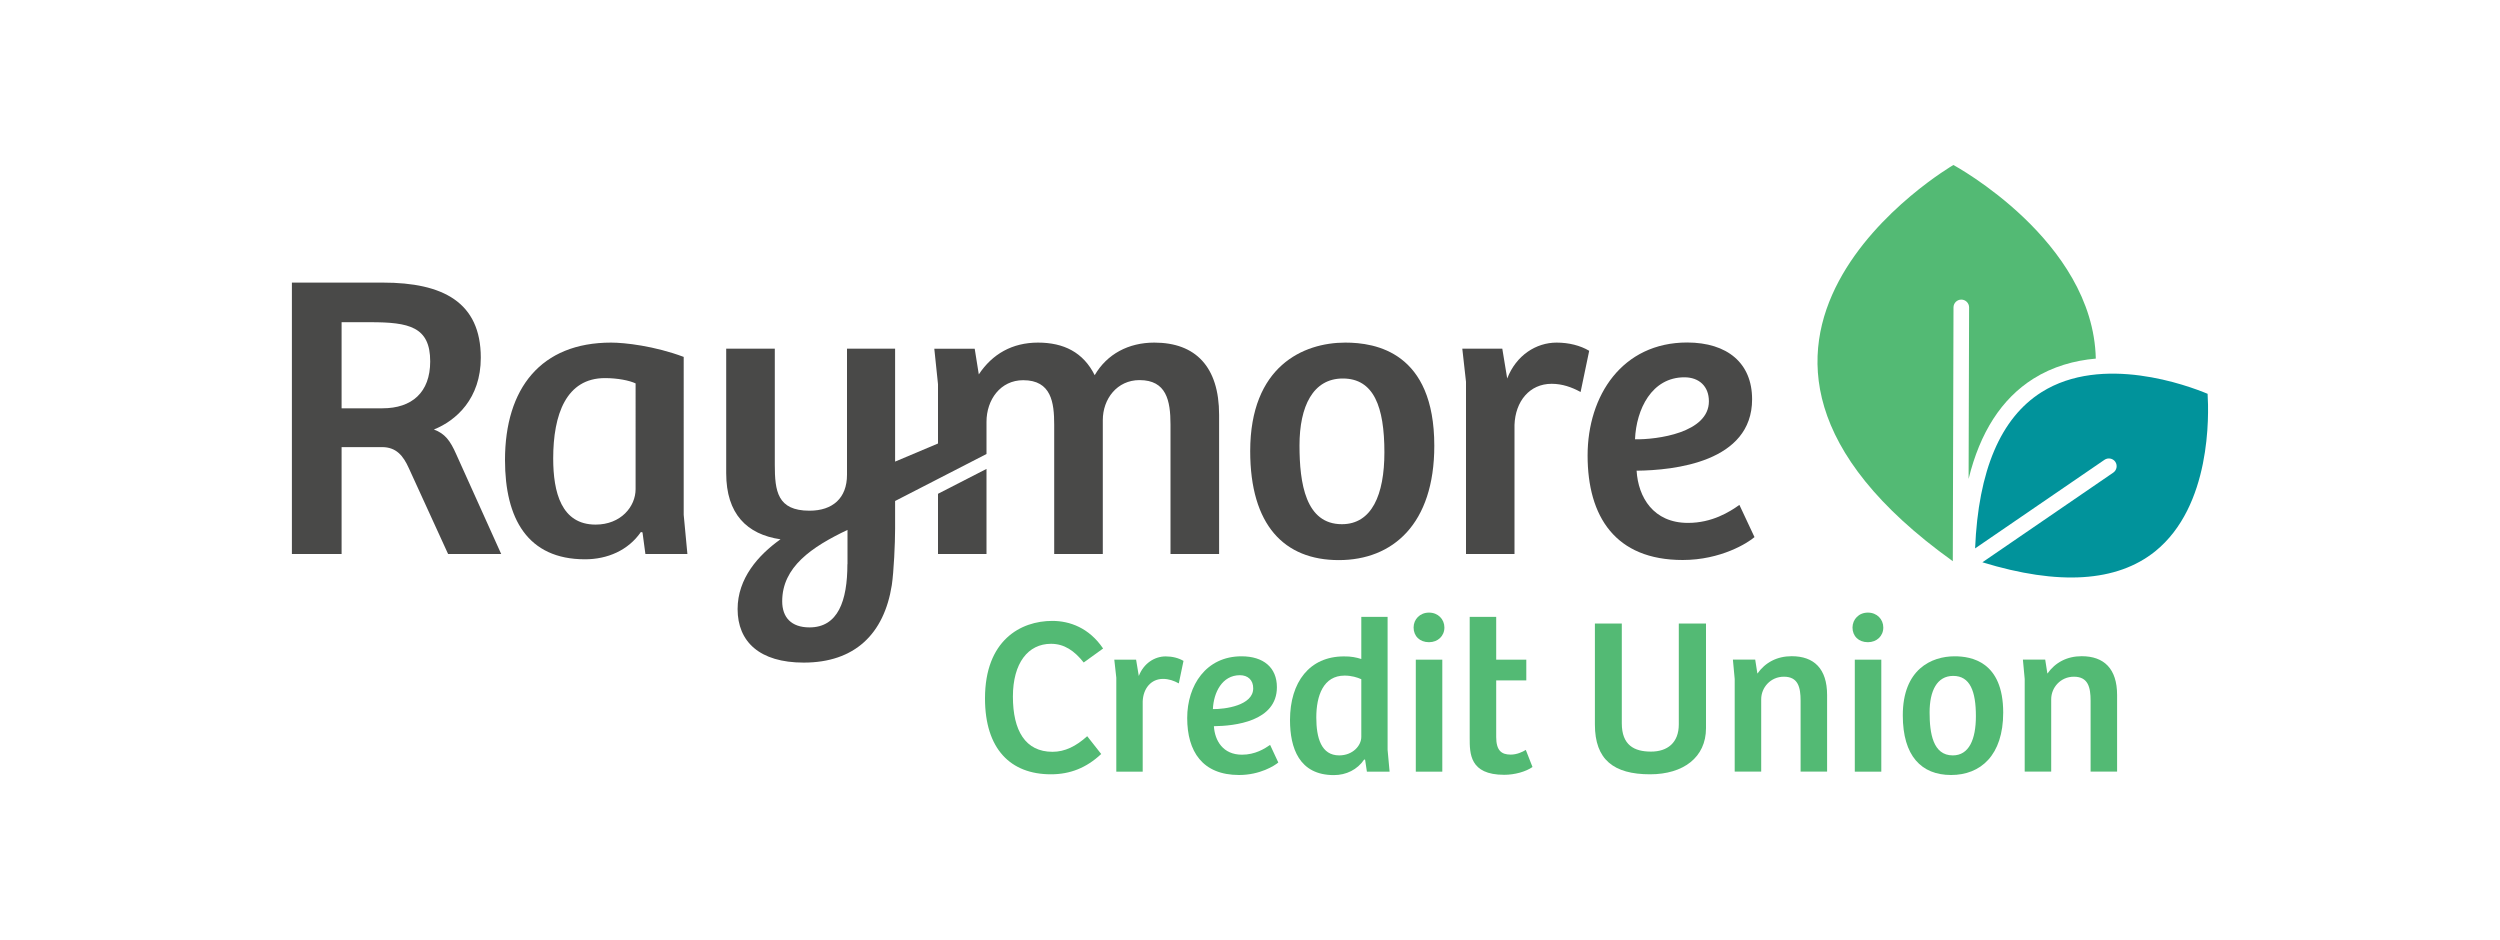 <?xml version="1.0" encoding="utf-8"?>
<!-- Generator: Adobe Illustrator 26.2.1, SVG Export Plug-In . SVG Version: 6.00 Build 0)  -->
<svg version="1.1" id="Layer_1" xmlns="http://www.w3.org/2000/svg" xmlns:xlink="http://www.w3.org/1999/xlink" x="0px" y="0px"
	 viewBox="0 0 250 94" style="enable-background:new 0 0 250 94;" xml:space="preserve">
<style type="text/css">
	.st0{fill:none;}
	.st1{fill:#01939B;}
	.st2{fill:#53BA74;}
	.st3{fill:#494948;}
</style>
<rect x="0.09" y="-0.11" class="st0" width="250" height="94"/>
<g>
	<path class="st1" d="M220.76,39.38c-1.96-0.82-10.52-4-16.61-0.16c-4.09,2.58-6.32,7.84-6.64,15.62l12.94-8.86
		c0.35-0.24,0.84-0.15,1.08,0.2c0.24,0.35,0.15,0.84-0.2,1.08l-13.09,8.97c7.63,2.34,13.44,1.98,17.27-1.09
		C221.13,50.61,220.89,41.49,220.76,39.38z"/>
	<path class="st2" d="M195.34,16.5c0,0-30.54,17.77-0.06,39.62l0.07-25.38c0-0.43,0.35-0.78,0.78-0.78c0,0,0,0,0,0
		c0.43,0,0.78,0.35,0.78,0.78l-0.05,17.15c1.14-4.66,3.3-8.01,6.46-10.01c1.97-1.24,4.13-1.83,6.26-2.02
		C209.31,24.03,195.34,16.5,195.34,16.5z"/>
	<g>
		<path class="st2" d="M108.72,73.62l1.4,1.78c-1.47,1.38-3.1,2.03-5.03,2.03c-4.03,0-6.59-2.52-6.59-7.59
			c0-5.81,3.56-7.75,6.73-7.75c1.74,0,3.68,0.69,5.08,2.76l-1.94,1.4c-0.94-1.18-1.94-1.87-3.27-1.87c-2.29,0-3.81,1.92-3.81,5.28
			c0,3.41,1.25,5.52,3.96,5.52C106.49,75.18,107.6,74.63,108.72,73.62z"/>
		<path class="st2" d="M114.28,77.17h-2.65v-9.4l-0.2-1.8h2.18l0.27,1.63c0.49-1.27,1.58-1.96,2.69-1.96c0.67,0,1.29,0.16,1.78,0.45
			l-0.47,2.25c-0.49-0.27-1-0.45-1.58-0.45c-1.2,0-1.98,0.96-2.03,2.25V77.17z"/>
		<path class="st2" d="M127.69,68.72c0,3.43-4.25,3.88-6.3,3.9c0.09,1.45,0.91,2.85,2.81,2.85c1.31,0,2.27-0.6,2.81-0.98l0.82,1.76
			c-0.36,0.31-1.83,1.25-3.92,1.25c-3.67,0-5.19-2.36-5.19-5.7c0-3.27,1.89-6.17,5.43-6.17C126.33,65.63,127.69,66.74,127.69,68.72z
			 M123.99,67.52c-1.78,0-2.63,1.74-2.7,3.39c1.2,0.02,4.03-0.36,4.03-2.07C125.33,68.01,124.79,67.52,123.99,67.52z"/>
		<path class="st2" d="M136.13,65.9v-4.21h2.63v13.3l0.2,2.18h-2.27l-0.18-1.2l-0.09-0.02c-0.69,1.02-1.8,1.56-3.03,1.56
			c-3.48,0-4.39-2.72-4.39-5.5c0-3.81,1.96-6.37,5.39-6.37C135.11,65.63,135.62,65.74,136.13,65.9z M136.13,67.92
			c-0.4-0.18-0.98-0.36-1.67-0.36c-2.12,0-2.83,2-2.83,4.19c0,2.03,0.49,3.79,2.29,3.79c1.36,0,2.21-0.98,2.21-1.85V67.92z"/>
		<path class="st2" d="M142.9,61.26c0.91,0,1.54,0.67,1.54,1.49c0,0.85-0.65,1.47-1.54,1.47c-0.94,0-1.54-0.62-1.54-1.47
			C141.36,61.93,141.99,61.26,142.9,61.26z M141.58,77.17v-11.2h2.65v11.2H141.58z"/>
		<path class="st2" d="M149.62,61.69v4.28h3.01v2.07h-3.01v5.66c0,1.36,0.53,1.76,1.45,1.76c0.6,0,1.16-0.25,1.51-0.47l0.67,1.71
			c-0.67,0.47-1.78,0.78-2.83,0.78c-3.47,0-3.45-2.14-3.45-3.7V61.69H149.62z"/>
		<path class="st2" d="M162.18,62.35v9.98c0,2.18,1.23,2.83,2.92,2.83c1.65,0,2.78-0.89,2.78-2.72V62.35h2.72v10.47
			c0,2.92-2.27,4.61-5.59,4.61c-3.65,0-5.52-1.47-5.52-4.97V62.35H162.18z"/>
		<path class="st2" d="M173.47,77.17V67.9l-0.18-1.94h2.23l0.22,1.4c0.78-1.11,1.96-1.74,3.43-1.74c2.23,0,3.54,1.25,3.54,3.88v7.66
			h-2.65v-7.08c0-1.36-0.25-2.41-1.67-2.41c-1.34,0-2.27,1.09-2.27,2.25v7.24H173.47z"/>
		<path class="st2" d="M186.79,61.26c0.91,0,1.54,0.67,1.54,1.49c0,0.85-0.65,1.47-1.54,1.47c-0.94,0-1.54-0.62-1.54-1.47
			C185.26,61.93,185.88,61.26,186.79,61.26z M185.48,77.17v-11.2h2.65v11.2H185.48z"/>
		<path class="st2" d="M195.46,65.63c1.65,0,4.86,0.51,4.86,5.63c0,4.28-2.27,6.24-5.21,6.24c-2.98,0-4.83-1.92-4.83-5.95
			C190.27,66.92,193.16,65.63,195.46,65.63z M197.59,71.62c0-2.49-0.58-4.03-2.27-4.03c-1.63,0-2.36,1.51-2.36,3.65
			c0,2.07,0.33,4.3,2.32,4.3C196.9,75.54,197.59,73.94,197.59,71.62z"/>
		<path class="st2" d="M202.47,77.17V67.9l-0.18-1.94h2.23l0.22,1.4c0.78-1.11,1.96-1.74,3.43-1.74c2.23,0,3.54,1.25,3.54,3.88v7.66
			h-2.65v-7.08c0-1.36-0.25-2.41-1.67-2.41c-1.34,0-2.27,1.09-2.27,2.25v7.24H202.47z"/>
	</g>
	<g>
		<path class="st3" d="M34.17,55.4h-4.98V28.26h9.1c6,0,9.79,1.96,9.79,7.51c0,4.08-2.45,6.28-4.69,7.18
			c1.1,0.41,1.63,1.1,2.24,2.49l4.49,9.96h-5.31l-3.92-8.57c-0.57-1.27-1.27-2.12-2.69-2.12h-4.04V55.4z M38.25,40.83
			c2.94,0,4.77-1.59,4.77-4.69c0-3.47-2.12-3.92-6-3.92h-2.86v8.61H38.25z"/>
		<path class="st3" d="M68.37,51.48l0.37,3.92h-4.2l-0.29-2.16l-0.16-0.04c-1.27,1.84-3.35,2.73-5.59,2.73c-5.75,0-8-4.08-8-9.92
			c0-7.18,3.59-11.75,10.61-11.75c1.35,0,4.33,0.33,7.26,1.43V51.48z M63.56,38.34c-0.61-0.29-1.8-0.53-3.06-0.53
			c-3.88,0-5.18,3.63-5.18,8.04c0,3.39,0.82,6.61,4.24,6.61c2.53,0,4-1.8,4-3.55V38.34z"/>
		<path class="st3" d="M134.53,34.26c3.02,0,8.9,0.94,8.9,10.32c0,7.83-4.16,11.43-9.55,11.43c-5.47,0-8.86-3.51-8.86-10.9
			C125.02,36.63,130.32,34.26,134.53,34.26z M138.44,45.24c0-4.57-1.06-7.39-4.16-7.39c-2.98,0-4.33,2.78-4.33,6.69
			c0,3.8,0.61,7.88,4.24,7.88C137.18,52.42,138.44,49.48,138.44,45.24z"/>
		<path class="st3" d="M151.46,55.4h-4.86V38.18l-0.37-3.31h4l0.49,2.98c0.9-2.33,2.9-3.59,4.94-3.59c1.22,0,2.37,0.29,3.26,0.82
			l-0.86,4.12c-0.9-0.49-1.84-0.82-2.9-0.82c-2.2,0-3.63,1.75-3.71,4.12V55.4z"/>
		<path class="st3" d="M175.21,39.93c0,6.28-7.79,7.1-11.55,7.14c0.16,2.65,1.67,5.22,5.14,5.22c2.41,0,4.16-1.1,5.14-1.8l1.51,3.22
			c-0.65,0.57-3.35,2.29-7.18,2.29c-6.73,0-9.51-4.33-9.51-10.45c0-6,3.47-11.3,9.96-11.3C172.73,34.26,175.21,36.3,175.21,39.93z
			 M168.44,37.73c-3.26,0-4.81,3.18-4.94,6.2c2.2,0.04,7.39-0.65,7.39-3.8C170.89,38.63,169.91,37.73,168.44,37.73z"/>
		<g>
			<polygon class="st3" points="93.8,55.4 98.65,55.4 98.65,46.89 93.8,49.38 			"/>
			<path class="st3" d="M115.43,34.26c-2.57,0-4.73,1.14-5.96,3.26c-1.14-2.29-3.1-3.26-5.67-3.26c-2.57,0-4.57,1.14-5.92,3.18
				l-0.41-2.57h-4.04l0.37,3.55v5.93l-4.29,1.81V34.87H84.7v12.61c0,2.33-1.43,3.59-3.75,3.59c-3.22,0-3.47-1.96-3.47-4.61V34.87
				h-4.86v12.45c0,4.08,2.08,6.12,5.43,6.61c-2.24,1.59-4.29,3.92-4.29,6.98c0,3.26,2.2,5.35,6.61,5.35c5.1,0,8.04-2.86,8.81-7.75
				c0.2-1.35,0.33-4.16,0.33-5.67V50.1l9.14-4.7v-3.22c0-2.2,1.39-4.16,3.67-4.16c2.82,0,3.1,2.24,3.1,4.45V55.4h4.86V42.01
				c0-2.12,1.43-4,3.67-4c2.69,0,3.1,2.04,3.1,4.45V55.4h4.86V41.48C121.91,36.67,119.55,34.26,115.43,34.26z M84.74,56.42
				c0,3.67-0.94,6.32-3.79,6.32c-1.84,0-2.73-1.02-2.73-2.61c0-3.43,2.94-5.43,6.53-7.14V56.42z"/>
		</g>
	</g>
</g>
</svg>
